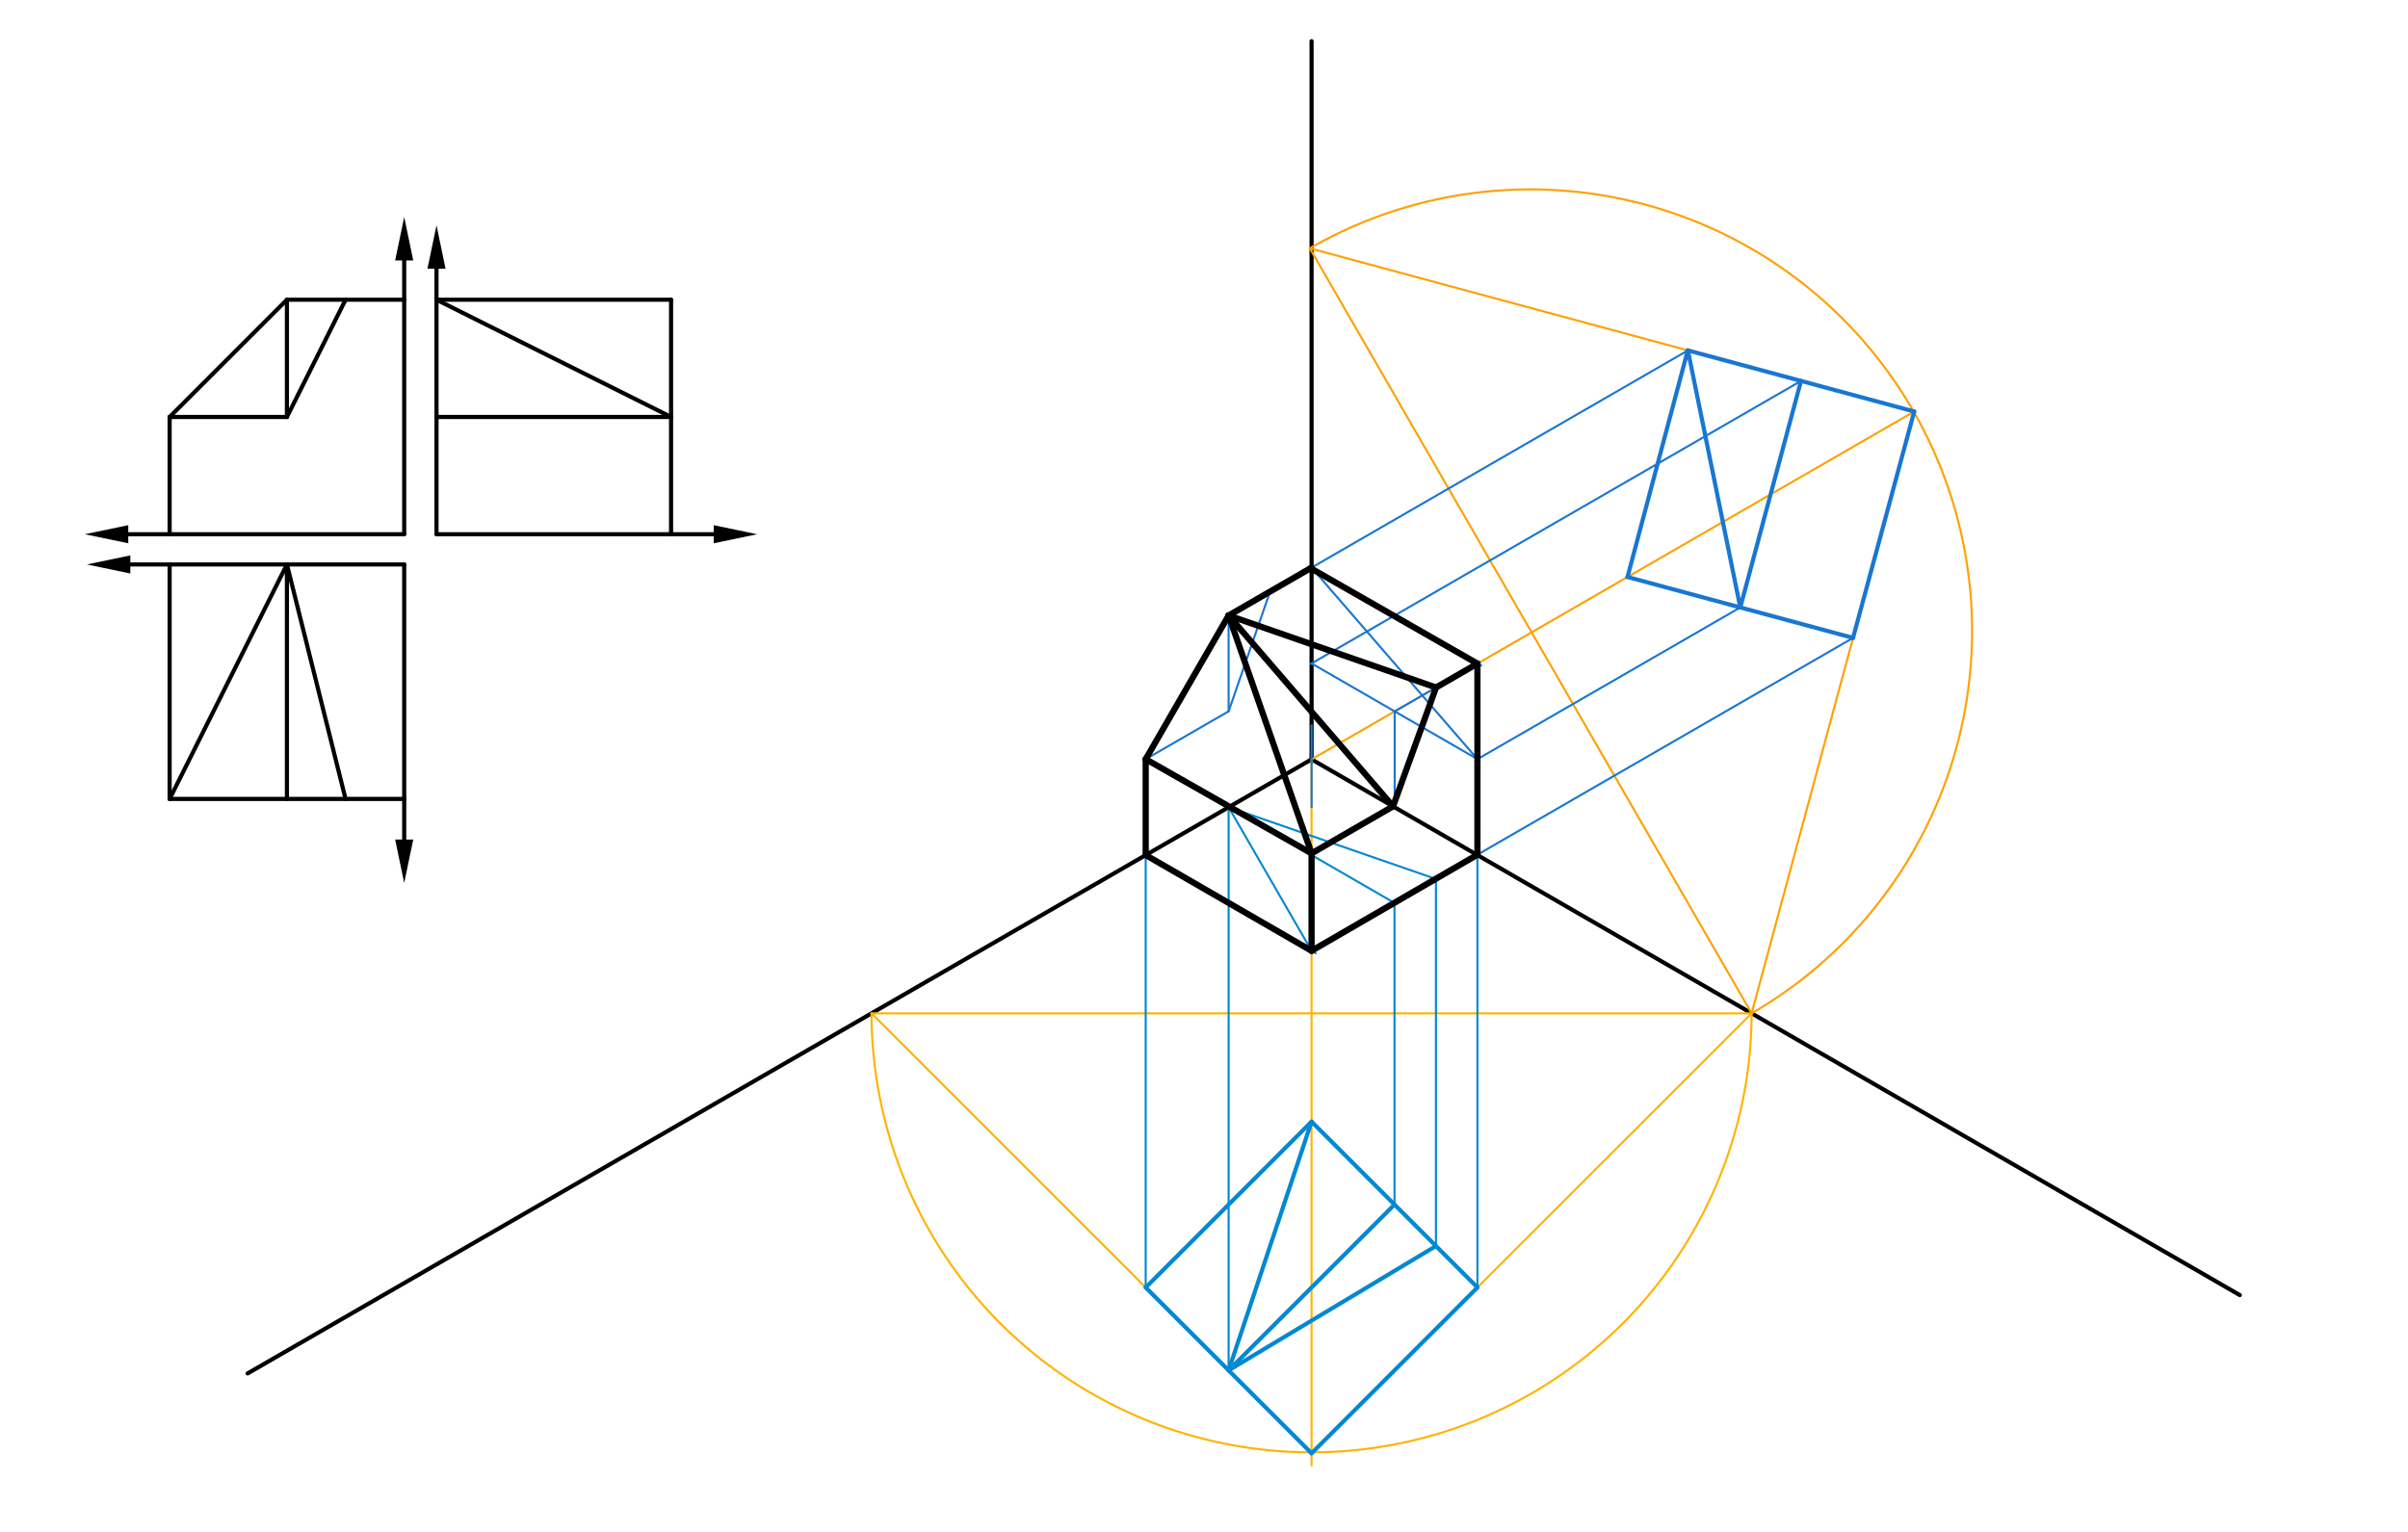 <svg xmlns="http://www.w3.org/2000/svg" class="svg--816" height="100%" preserveAspectRatio="xMidYMid meet" viewBox="0 0 1164 741" width="100%"><defs><marker id="marker-arrow" markerHeight="16" markerUnits="userSpaceOnUse" markerWidth="24" orient="auto-start-reverse" refX="24" refY="4" viewBox="0 0 24 8"><path d="M 0 0 L 24 4 L 0 8 z" stroke="inherit"></path></marker></defs><g class="aux-layer--949"></g><g class="main-layer--75a"><g class="element--733"><line stroke="#000000" stroke-dasharray="none" stroke-linecap="round" stroke-width="2" x1="195.386" x2="195.386" y1="144.931" y2="258.316"></line></g><g class="element--733"><line stroke="#000000" stroke-dasharray="none" stroke-linecap="round" stroke-width="2" x1="195.386" x2="82" y1="258.316" y2="258.316"></line></g><g class="element--733"><line stroke="#000000" stroke-dasharray="none" stroke-linecap="round" stroke-width="2" x1="82" x2="138.693" y1="201.623" y2="201.623"></line></g><g class="element--733"><line stroke="#000000" stroke-dasharray="none" stroke-linecap="round" stroke-width="2" x1="138.693" x2="138.693" y1="201.623" y2="144.931"></line></g><g class="element--733"><line stroke="#000000" stroke-dasharray="none" stroke-linecap="round" stroke-width="2" x1="82" x2="138.693" y1="201.623" y2="144.931"></line></g><g class="element--733"><line stroke="#000000" stroke-dasharray="none" stroke-linecap="round" stroke-width="2" x1="138.693" x2="195.386" y1="144.931" y2="144.931"></line></g><g class="element--733"><line stroke="#000000" stroke-dasharray="none" stroke-linecap="round" stroke-width="2" x1="82" x2="82" y1="258.316" y2="201.623"></line></g><g class="element--733"><line stroke="#000000" stroke-dasharray="none" stroke-linecap="round" stroke-width="2" x1="138.693" x2="167.039" y1="201.623" y2="144.931"></line></g><g class="element--733"><line stroke="#000000" stroke-dasharray="none" stroke-linecap="round" stroke-width="2" x1="82" x2="82" y1="272.931" y2="386.316"></line></g><g class="element--733"><line stroke="#000000" stroke-dasharray="none" stroke-linecap="round" stroke-width="2" x1="82" x2="195.386" y1="272.931" y2="272.931"></line></g><g class="element--733"><line stroke="#000000" stroke-dasharray="none" stroke-linecap="round" stroke-width="2" x1="195.386" x2="195.386" y1="386.316" y2="272.931"></line></g><g class="element--733"><line stroke="#000000" stroke-dasharray="none" stroke-linecap="round" stroke-width="2" x1="138.693" x2="138.693" y1="272.931" y2="386.316"></line></g><g class="element--733"><line stroke="#000000" stroke-dasharray="none" stroke-linecap="round" stroke-width="2" x1="82" x2="138.693" y1="386.316" y2="386.316"></line></g><g class="element--733"><line stroke="#000000" stroke-dasharray="none" stroke-linecap="round" stroke-width="2" x1="138.693" x2="195.386" y1="386.316" y2="386.316"></line></g><g class="element--733"><line stroke="#000000" stroke-dasharray="none" stroke-linecap="round" stroke-width="2" x1="138.693" x2="167.039" y1="272.931" y2="386.316"></line></g><g class="element--733"><line stroke="#000000" stroke-dasharray="none" stroke-linecap="round" stroke-width="2" x1="82" x2="138.693" y1="386.316" y2="272.931"></line></g><g class="element--733"><line stroke="#000000" stroke-dasharray="none" stroke-linecap="round" stroke-width="2" x1="195.386" x2="195.386" y1="144.931" y2="125.931"></line><path d="M195.386,104.931 l21,4.375 l0,-8.75 z" fill="#000000" stroke="#000000" stroke-width="0" transform="rotate(90, 195.386, 104.931)"></path></g><g class="element--733"><line stroke="#000000" stroke-dasharray="none" stroke-linecap="round" stroke-width="2" x1="82" x2="62" y1="258.316" y2="258.316"></line><path d="M41,258.316 l21,4.375 l0,-8.75 z" fill="#000000" stroke="#000000" stroke-width="0" transform="rotate(0, 41, 258.316)"></path></g><g class="element--733"><line stroke="#000000" stroke-dasharray="none" stroke-linecap="round" stroke-width="2" x1="82" x2="63" y1="272.931" y2="272.931"></line><path d="M42,272.931 l21,4.375 l0,-8.75 z" fill="#000000" stroke="#000000" stroke-width="0" transform="rotate(0, 42, 272.931)"></path></g><g class="element--733"><line stroke="#000000" stroke-dasharray="none" stroke-linecap="round" stroke-width="2" x1="195.386" x2="195.386" y1="386.316" y2="405.931"></line><path d="M195.386,426.931 l21,4.375 l0,-8.75 z" fill="#000000" stroke="#000000" stroke-width="0" transform="rotate(270, 195.386, 426.931)"></path></g><g class="element--733"><line stroke="#000000" stroke-dasharray="none" stroke-linecap="round" stroke-width="2" x1="211" x2="211" y1="258.316" y2="144.931"></line></g><g class="element--733"><line stroke="#000000" stroke-dasharray="none" stroke-linecap="round" stroke-width="2" x1="211" x2="211" y1="144.931" y2="129.931"></line><path d="M211,108.931 l21,4.375 l0,-8.75 z" fill="#000000" stroke="#000000" stroke-width="0" transform="rotate(90, 211, 108.931)"></path></g><g class="element--733"><line stroke="#000000" stroke-dasharray="none" stroke-linecap="round" stroke-width="2" x1="324.386" x2="324.386" y1="258.316" y2="144.931"></line></g><g class="element--733"><line stroke="#000000" stroke-dasharray="none" stroke-linecap="round" stroke-width="2" x1="211" x2="324.386" y1="144.931" y2="144.931"></line></g><g class="element--733"><line stroke="#000000" stroke-dasharray="none" stroke-linecap="round" stroke-width="2" x1="211" x2="324.386" y1="258.316" y2="258.316"></line></g><g class="element--733"><line stroke="#000000" stroke-dasharray="none" stroke-linecap="round" stroke-width="2" x1="211" x2="324.386" y1="201.623" y2="201.623"></line></g><g class="element--733"><line stroke="#000000" stroke-dasharray="none" stroke-linecap="round" stroke-width="2" x1="324.386" x2="211" y1="201.623" y2="144.931"></line></g><g class="element--733"><line stroke="#000000" stroke-dasharray="none" stroke-linecap="round" stroke-width="2" x1="324.386" x2="345" y1="258.316" y2="258.316"></line><path d="M366,258.316 l21,4.375 l0,-8.75 z" fill="#000000" stroke="#000000" stroke-width="0" transform="rotate(180, 366, 258.316)"></path></g><g class="element--733"><line stroke="#000000" stroke-dasharray="none" stroke-linecap="round" stroke-width="2" x1="633.995" x2="633.995" y1="19.907" y2="367.167"></line></g><g class="element--733"><line stroke="#000000" stroke-dasharray="none" stroke-linecap="round" stroke-width="2" x1="633.995" x2="1082.696" y1="367.167" y2="626.224"></line></g><g class="element--733"><line stroke="#000000" stroke-dasharray="none" stroke-linecap="round" stroke-width="2" x1="633.995" x2="119.707" y1="367.167" y2="664.091"></line></g><g class="element--733"><line stroke="#FFB300" stroke-dasharray="none" stroke-linecap="round" stroke-width="1" x1="421.274" x2="846.717" y1="489.981" y2="489.981"></line></g><g class="element--733"><path d="M 421.274 489.981 A 212.722 212.722 0 0 0 846.717 489.981" fill="none" stroke="#FFB300" stroke-dasharray="none" stroke-linecap="round" stroke-width="1"></path></g><g class="element--733"><line stroke="#FFB300" stroke-dasharray="none" stroke-linecap="round" stroke-width="1" x1="633.995" x2="633.995" y1="708.648" y2="367.167"></line></g><g class="element--733"><line stroke="#FFB300" stroke-dasharray="none" stroke-linecap="round" stroke-width="1" x1="421.274" x2="633.995" y1="489.981" y2="702.703"></line></g><g class="element--733"><line stroke="#FFB300" stroke-dasharray="none" stroke-linecap="round" stroke-width="1" x1="633.995" x2="846.717" y1="702.703" y2="489.981"></line></g><g class="element--733"><line stroke="#0288D1" stroke-dasharray="none" stroke-linecap="round" stroke-width="2" x1="633.995" x2="553.819" y1="702.703" y2="622.527"></line></g><g class="element--733"><line stroke="#0288D1" stroke-dasharray="none" stroke-linecap="round" stroke-width="2" x1="553.819" x2="633.995" y1="622.527" y2="542.351"></line></g><g class="element--733"><line stroke="#0288D1" stroke-dasharray="none" stroke-linecap="round" stroke-width="2" x1="714.171" x2="633.995" y1="622.527" y2="702.703"></line></g><g class="element--733"><line stroke="#0288D1" stroke-dasharray="none" stroke-linecap="round" stroke-width="2" x1="593.907" x2="674.083" y1="662.615" y2="582.439"></line></g><g class="element--733"><line stroke="#0288D1" stroke-dasharray="none" stroke-linecap="round" stroke-width="2" x1="633.995" x2="674.083" y1="542.351" y2="582.439"></line></g><g class="element--733"><line stroke="#0288D1" stroke-dasharray="none" stroke-linecap="round" stroke-width="2" x1="674.083" x2="714.171" y1="582.439" y2="622.527"></line></g><g class="element--733"><line stroke="#0288D1" stroke-dasharray="none" stroke-linecap="round" stroke-width="2" x1="694.127" x2="593.907" y1="602.483" y2="662.615"></line></g><g class="element--733"><line stroke="#0288D1" stroke-dasharray="none" stroke-linecap="round" stroke-width="2" x1="593.907" x2="633.995" y1="662.615" y2="542.351"></line></g><g class="element--733"><line stroke="#0288D1" stroke-dasharray="none" stroke-linecap="round" stroke-width="1" x1="553.819" x2="553.819" y1="622.527" y2="411.931"></line></g><g class="element--733"><line stroke="#0288D1" stroke-dasharray="none" stroke-linecap="round" stroke-width="1" x1="714.171" x2="714.171" y1="622.527" y2="409.931"></line></g><g class="element--733"><line stroke="#0288D1" stroke-dasharray="none" stroke-linecap="round" stroke-width="1" x1="553.819" x2="636.012" y1="413.456" y2="460.91"></line></g><g class="element--733"><line stroke="#0288D1" stroke-dasharray="none" stroke-linecap="round" stroke-width="1" x1="714.171" x2="633.995" y1="413.456" y2="459.746"></line></g><g class="element--733"><line stroke="#0288D1" stroke-dasharray="none" stroke-linecap="round" stroke-width="1" x1="694.127" x2="694.127" y1="602.483" y2="425.004"></line></g><g class="element--733"><line stroke="#0288D1" stroke-dasharray="none" stroke-linecap="round" stroke-width="1" x1="674.083" x2="674.083" y1="582.439" y2="436.601"></line></g><g class="element--733"><line stroke="#0288D1" stroke-dasharray="none" stroke-linecap="round" stroke-width="1" x1="593.907" x2="593.907" y1="662.615" y2="389.466"></line></g><g class="element--733"><line stroke="#0288D1" stroke-dasharray="none" stroke-linecap="round" stroke-width="1" x1="593.907" x2="674.083" y1="390.311" y2="436.601"></line></g><g class="element--733"><line stroke="#0288D1" stroke-dasharray="none" stroke-linecap="round" stroke-width="1" x1="694.127" x2="593.907" y1="425.029" y2="390.311"></line></g><g class="element--733"><line stroke="#0288D1" stroke-dasharray="none" stroke-linecap="round" stroke-width="1" x1="593.907" x2="633.995" y1="390.311" y2="459.746"></line></g><g class="element--733"><line stroke="#FFA000" stroke-dasharray="none" stroke-linecap="round" stroke-width="1" x1="846.717" x2="633.148" y1="489.981" y2="120.069"></line></g><g class="element--733"><path d="M 846.717 489.981 A 213.569 213.569 0 0 0 633.148 120.069" fill="none" stroke="#FFA000" stroke-dasharray="none" stroke-linecap="round" stroke-width="1"></path></g><g class="element--733"><line stroke="#FFA000" stroke-dasharray="none" stroke-linecap="round" stroke-width="1" x1="633.995" x2="925.311" y1="367.167" y2="198.976"></line></g><g class="element--733"><line stroke="#FFA000" stroke-dasharray="none" stroke-linecap="round" stroke-width="1" x1="633.148" x2="925.311" y1="120.069" y2="198.976"></line></g><g class="element--733"><line stroke="#FFA000" stroke-dasharray="none" stroke-linecap="round" stroke-width="1" x1="925.311" x2="846.717" y1="198.976" y2="489.981"></line></g><g class="element--733"><line stroke="#1976D2" stroke-dasharray="none" stroke-linecap="round" stroke-width="2" x1="925.311" x2="815.847" y1="198.976" y2="169.412"></line></g><g class="element--733"><line stroke="#1976D2" stroke-dasharray="none" stroke-linecap="round" stroke-width="2" x1="815.847" x2="786.718" y1="169.412" y2="278.992"></line></g><g class="element--733"><line stroke="#1976D2" stroke-dasharray="none" stroke-linecap="round" stroke-width="2" x1="786.718" x2="895.747" y1="278.992" y2="308.44"></line></g><g class="element--733"><line stroke="#1976D2" stroke-dasharray="none" stroke-linecap="round" stroke-width="2" x1="895.745" x2="925.311" y1="308.439" y2="198.976"></line></g><g class="element--733"><line stroke="#1976D2" stroke-dasharray="none" stroke-linecap="round" stroke-width="2" x1="841.232" x2="870.579" y1="293.716" y2="184.194"></line></g><g class="element--733"><line stroke="#1976D2" stroke-dasharray="none" stroke-linecap="round" stroke-width="2" x1="841.232" x2="815.913" y1="293.716" y2="169.43"></line></g><g class="element--733"><line stroke="#1976D2" stroke-dasharray="none" stroke-linecap="round" stroke-width="1" x1="895.745" x2="714.091" y1="308.439" y2="413.317"></line></g><g class="element--733"><line stroke="#1976D2" stroke-dasharray="none" stroke-linecap="round" stroke-width="1" x1="815.913" x2="633.662" y1="169.43" y2="274.652"></line></g><g class="element--733"><line stroke="#1976D2" stroke-dasharray="none" stroke-linecap="round" stroke-width="1" x1="633.995" x2="716.006" y1="274.46" y2="321.809"></line></g><g class="element--733"><line stroke="#1976D2" stroke-dasharray="none" stroke-linecap="round" stroke-width="1" x1="714.171" x2="714.171" y1="413.271" y2="320.813"></line></g><g class="element--733"><line stroke="#1976D2" stroke-dasharray="none" stroke-linecap="round" stroke-width="1" x1="841.232" x2="714.185" y1="293.716" y2="367.067"></line></g><g class="element--733"><line stroke="#1976D2" stroke-dasharray="none" stroke-linecap="round" stroke-width="1" x1="870.579" x2="633.618" y1="184.194" y2="321.003"></line></g><g class="element--733"><line stroke="#1976D2" stroke-dasharray="none" stroke-linecap="round" stroke-width="1" x1="633.995" x2="714.185" y1="320.785" y2="367.067"></line></g><g class="element--733"><line stroke="#1976D2" stroke-dasharray="none" stroke-linecap="round" stroke-width="1" x1="714.171" x2="633.995" y1="367.058" y2="274.46"></line></g><g class="element--733"><line stroke="#1976D2" stroke-dasharray="none" stroke-linecap="round" stroke-width="1" x1="633.995" x2="633.995" y1="350.708" y2="390.311"></line></g><g class="element--733"><line stroke="#1976D2" stroke-dasharray="none" stroke-linecap="round" stroke-width="1" x1="633.995" x2="593.907" y1="274.46" y2="297.605"></line></g><g class="element--733"><line stroke="#1976D2" stroke-dasharray="none" stroke-linecap="round" stroke-width="1" x1="633.995" x2="593.907" y1="274.46" y2="297.605"></line></g><g class="element--733"><line stroke="#1976D2" stroke-dasharray="none" stroke-linecap="round" stroke-width="1" x1="593.907" x2="593.907" y1="297.605" y2="343.93"></line></g><g class="element--733"><line stroke="#1976D2" stroke-dasharray="none" stroke-linecap="round" stroke-width="1" x1="593.907" x2="553.819" y1="343.93" y2="367.075"></line></g><g class="element--733"><line stroke="#1976D2" stroke-dasharray="none" stroke-linecap="round" stroke-width="1" x1="553.819" x2="553.819" y1="367.075" y2="413.456"></line></g><g class="element--733"><line stroke="#1976D2" stroke-dasharray="none" stroke-linecap="round" stroke-width="1" x1="553.819" x2="593.907" y1="367.075" y2="297.605"></line></g><g class="element--733"><line stroke="#1976D2" stroke-dasharray="none" stroke-linecap="round" stroke-width="1" x1="593.907" x2="613.951" y1="343.93" y2="286.032"></line></g><g class="element--733"><line stroke="#1976D2" stroke-dasharray="none" stroke-linecap="round" stroke-width="1" x1="553.819" x2="634.035" y1="367.075" y2="413.387"></line></g><g class="element--733"><line stroke="#1976D2" stroke-dasharray="none" stroke-linecap="round" stroke-width="1" x1="633.995" x2="633.995" y1="459.746" y2="413.364"></line></g><g class="element--733"><line stroke="#1976D2" stroke-dasharray="none" stroke-linecap="round" stroke-width="1" x1="714.171" x2="674.17" y1="320.877" y2="343.972"></line></g><g class="element--733"><line stroke="#1976D2" stroke-dasharray="none" stroke-linecap="round" stroke-width="1" x1="674.17" x2="674.17" y1="343.972" y2="389.448"></line></g><g class="element--733"><line stroke="#1976D2" stroke-dasharray="none" stroke-linecap="round" stroke-width="1" x1="674.17" x2="633.683" y1="389.448" y2="412.823"></line></g><g class="element--733"><line stroke="#000000" stroke-dasharray="none" stroke-linecap="round" stroke-width="3" x1="553.819" x2="553.819" y1="367.075" y2="413.456"></line></g><g class="element--733"><line stroke="#000000" stroke-dasharray="none" stroke-linecap="round" stroke-width="3" x1="553.819" x2="633.995" y1="413.456" y2="459.746"></line></g><g class="element--733"><line stroke="#000000" stroke-dasharray="none" stroke-linecap="round" stroke-width="3" x1="633.995" x2="633.995" y1="459.746" y2="412.643"></line></g><g class="element--733"><line stroke="#000000" stroke-dasharray="none" stroke-linecap="round" stroke-width="3" x1="633.995" x2="553.819" y1="412.643" y2="367.075"></line></g><g class="element--733"><line stroke="#000000" stroke-dasharray="none" stroke-linecap="round" stroke-width="3" x1="694.171" x2="593.907" y1="332.424" y2="297.605"></line></g><g class="element--733"><line stroke="#000000" stroke-dasharray="none" stroke-linecap="round" stroke-width="3" x1="593.907" x2="633.995" y1="297.605" y2="274.46"></line></g><g class="element--733"><line stroke="#000000" stroke-dasharray="none" stroke-linecap="round" stroke-width="3" x1="633.524" x2="714.171" y1="274.732" y2="320.877"></line></g><g class="element--733"><line stroke="#000000" stroke-dasharray="none" stroke-linecap="round" stroke-width="3" x1="694.171" x2="714.171" y1="332.424" y2="320.877"></line></g><g class="element--733"><line stroke="#000000" stroke-dasharray="none" stroke-linecap="round" stroke-width="3" x1="714.171" x2="714.171" y1="320.877" y2="413.271"></line></g><g class="element--733"><line stroke="#000000" stroke-dasharray="none" stroke-linecap="round" stroke-width="3" x1="714.171" x2="633.995" y1="413.271" y2="459.746"></line></g><g class="element--733"><line stroke="#000000" stroke-dasharray="none" stroke-linecap="round" stroke-width="3" x1="633.995" x2="673.379" y1="412.643" y2="389.905"></line></g><g class="element--733"><line stroke="#000000" stroke-dasharray="none" stroke-linecap="round" stroke-width="3" x1="673.379" x2="694.171" y1="389.905" y2="332.424"></line></g><g class="element--733"><line stroke="#000000" stroke-dasharray="none" stroke-linecap="round" stroke-width="3" x1="673.379" x2="593.907" y1="389.905" y2="297.605"></line></g><g class="element--733"><line stroke="#000000" stroke-dasharray="none" stroke-linecap="round" stroke-width="3" x1="633.995" x2="593.907" y1="412.643" y2="297.605"></line></g><g class="element--733"><line stroke="#000000" stroke-dasharray="none" stroke-linecap="round" stroke-width="3" x1="593.907" x2="553.819" y1="297.605" y2="367.075"></line></g></g><g class="snaps-layer--ac6"></g><g class="temp-layer--52d"></g></svg>